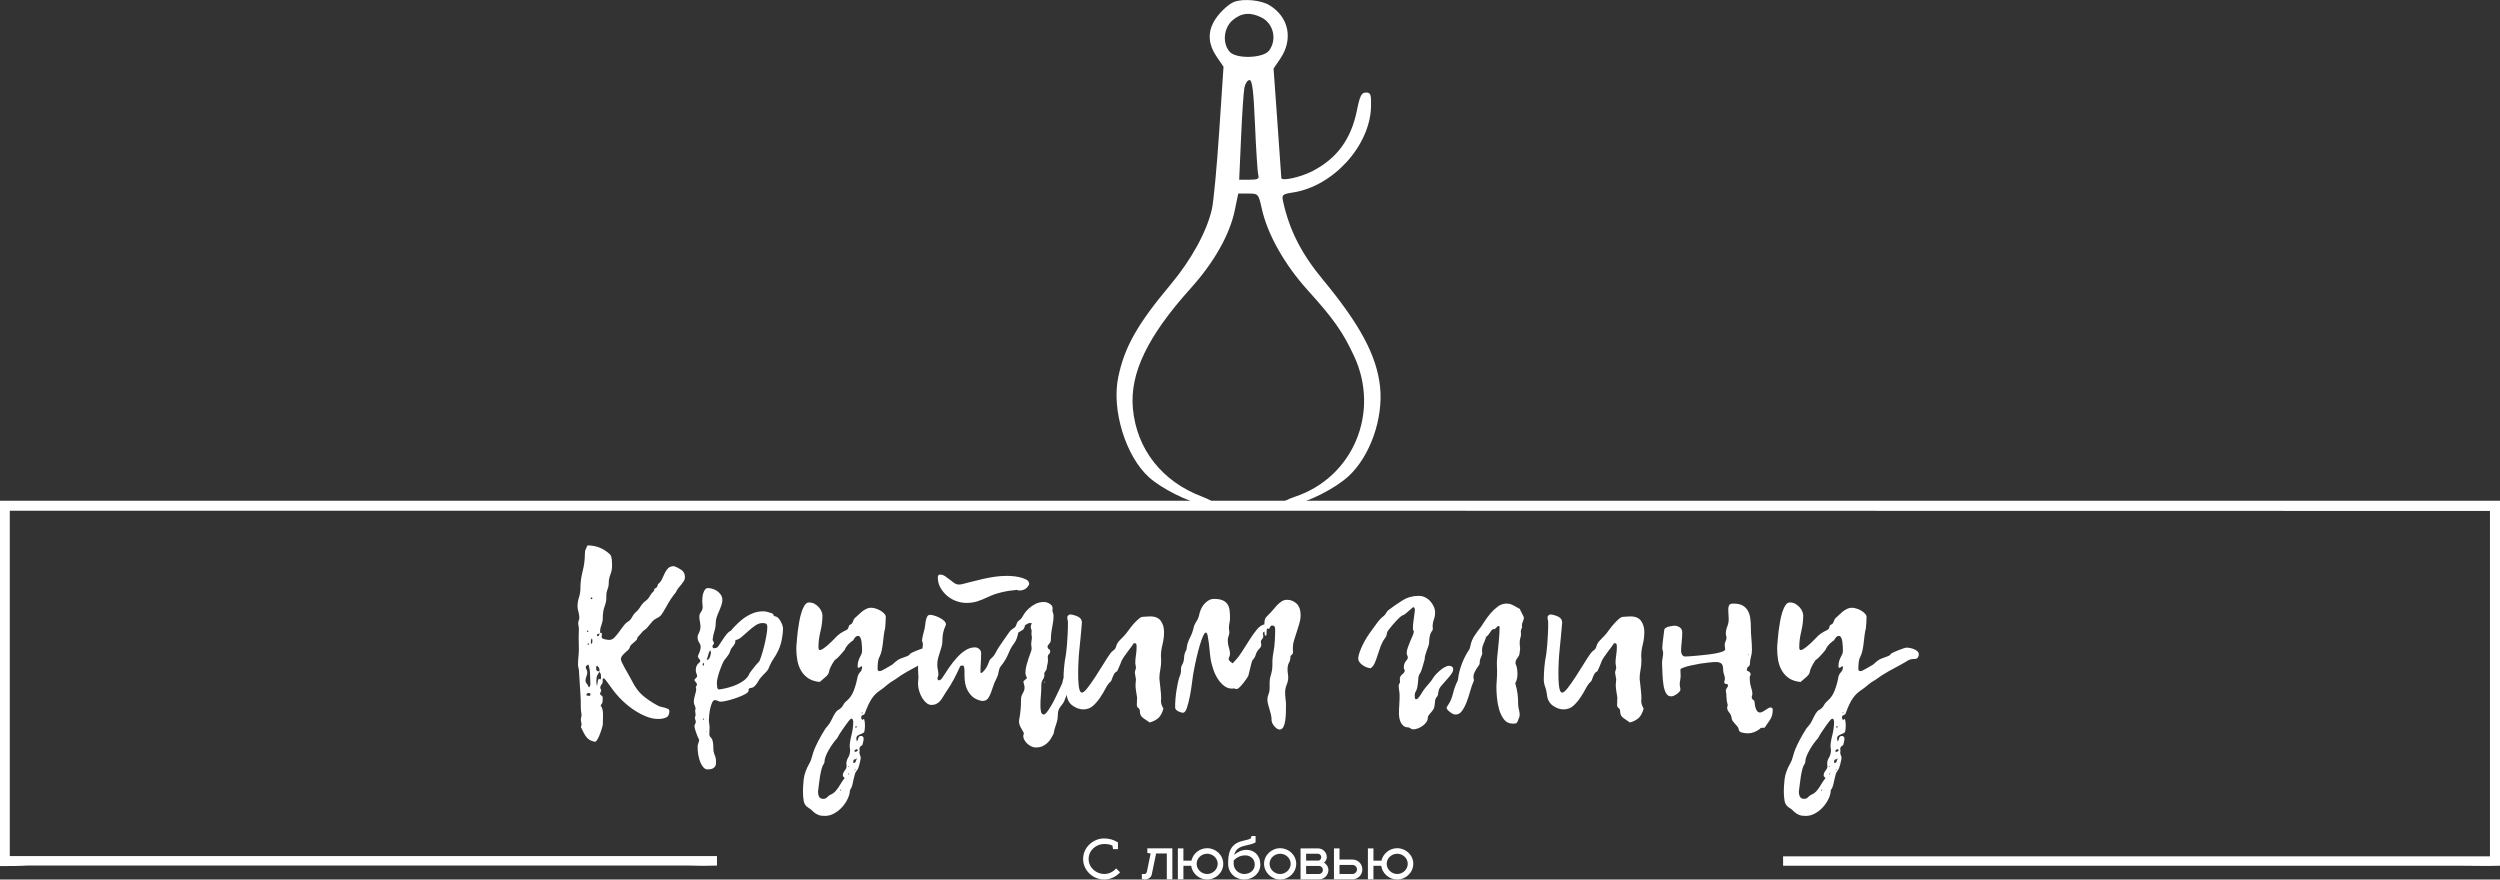 <?xml version="1.0" encoding="UTF-8"?> <svg xmlns="http://www.w3.org/2000/svg" id="Layer_2" data-name="Layer 2" viewBox="0 0 1957.98 688.85"><rect x="0" y="0" width="1957.98" height="688.85" fill="#333333" stroke="none"/> <defs> <style> .cls-1, .cls-2 { fill: #fff; } .cls-2 { fill-rule: evenodd; } </style> </defs> <g id="Layer_1-2" data-name="Layer 1"> <g> <path class="cls-1" d="M0,392.18H1957.98v285.85c-10.4,.39-20.81,0-31.23,0h-530.25v-7.38h553.62V400.16c-637.66-.16-1275.43-.2-1913.34-.16H7.65v270.49H561.53v7.41c-7.23,.29-14.45,.29-21.75,0H21.63c-7.16,.4-14.34,.4-21.63,.4V392.18Z"></path> <path class="cls-2" d="M974.61,68.67c-.65,3.28-1.83,20.84-2.62,39.02l-1.47,33.06h8.02c6.6,0,7.84-.68,6.93-3.79-.58-2.08-1.73-19.65-2.55-39.02-1.13-26.78-2.17-35.23-4.31-35.23-1.56,0-3.36,2.69-4,5.96m-9.25-52.83c-7.09,6.09-8.17,18.2-2.21,24.79,5.15,5.69,26.21,5.01,30.75-.97,6.37-8.4,3.61-21.02-5.62-25.81-8.79-4.54-16.08-3.91-22.92,1.99m1.4-14.45c-5.06,1.85-13.1,9.77-16.46,16.23-4.51,8.69-3.72,17.5,2.44,26.58l5.51,8.08-3.34,50.2c-1.83,27.61-4.4,55.07-5.71,61.03-3.88,17.58-16.1,39.92-32.61,59.61-25.81,30.8-35.9,48.66-40.8,72.3-5.33,25.62,5.8,61.87,24.07,78.35,9.91,8.97,31.12,19.55,43.6,21.79,11.54,2.06,10.23-1.99-2.17-6.68-31.25-11.83-51.03-37.03-54.01-68.82-2.57-27.62,11.38-56.63,45.4-94.43,18.29-20.35,30.49-41.95,34.43-61.13l2.66-12.91h7.91c7.81,0,7.92,.13,10.59,12.03,4.47,20.05,17.81,43.67,36.06,63.83,20.12,22.27,27.3,32.44,36.1,51.28,20.68,44.19-.68,95.15-46.2,110.28-12.71,4.23-14.4,8.67-2.51,6.55,12.96-2.32,34.1-13.07,44.44-22.6,16.84-15.54,27.29-45.09,24.7-69.91-2.55-24.29-15.53-48.7-44.7-83.92-16.89-20.39-26.33-38.88-31.25-61.31-1.18-5.28-.61-5.78,7.92-7.11,31.32-4.86,60.15-36.6,60.94-67.09,.23-9.71-.27-11.15-3.98-11.15-3.46,0-4.74,2.5-7.05,13.91-4.61,22.76-15.73,37.88-35.16,47.8-9.28,4.72-23.95,7.88-24.07,5.2-.05-1.04-1.45-20.73-3.07-43.76l-3.01-41.91,5.24-7.72c10.32-15.19,6.81-32.6-8.42-41.88-6.62-4.04-20.23-5.37-27.53-2.71"></path> <path class="cls-1" d="M1094.32,668.64c4.4,0,8.22,3.54,8.22,7.88s-3.82,7.99-8.22,7.99-8.28-3.57-8.28-7.99,3.86-7.88,8.28-7.88Zm-18.65,20.07v-10.64h6.12c.77,6.08,6.28,10.77,12.53,10.77,6.71,0,12.55-5.51,12.55-12.33s-5.85-12.21-12.55-12.21c-5.94,0-11.15,4.2-12.37,9.76h-6.28v-9.62h-4.34v24.27h4.34Zm-26.58-4.2v-7.11h10.09c2.01,0,3.61,1.51,3.61,3.5s-1.6,3.61-3.61,3.61h-10.09Zm-4.34,4.2h14.43c4.29,0,7.81-3.48,7.81-7.81s-3.53-7.72-7.81-7.72h-10.09v-8.73h-4.34v24.27Zm-12.58-20.07c1.45,0,2.64,1.27,2.64,2.69s-1.08,2.6-2.12,2.69h-9.75v-5.38h9.23Zm.88,9.57c1.69,0,3.02,1.45,3.02,3.12s-1.33,3.18-3.02,3.18h-10.12v-6.3h10.12Zm7.36,3.12c0-2.42-1.78-4.97-3.59-5.76,1.51-.79,2.32-2.87,2.32-4.24,0-3.82-3.12-6.88-6.98-6.88h-13.57v24.27h14.45c4.06,0,7.36-3.3,7.36-7.39Zm-37.8-12.69c4.43,0,8.24,3.54,8.24,7.88s-3.81,7.99-8.24,7.99-8.29-3.57-8.29-7.99,3.86-7.88,8.29-7.88Zm0-4.34c-6.77,0-12.62,5.51-12.62,12.21s5.85,12.33,12.62,12.33,12.58-5.51,12.58-12.33-5.87-12.21-12.58-12.21Zm-36.42,9.71c2.26-2.6,5.55-4.09,9.14-4.09,3.34,0,7.39,2.25,7.39,7.25,0,4.42-3.82,7.34-8.24,7.34s-8.29-3.61-8.29-8.03v-2.46Zm10.03-8.42c-3.86,0-7.12,1.74-9.55,3.95,.75-3.2,2.6-5.71,7.34-6.93,4.45-1.17,7.23-1.51,9.35-2.87v-4.99h-3.16l-.61,1.87c-1.13,.79-3.5,1.27-6.84,2.08-9.98,2.53-10.88,10.46-10.88,17.81s5.85,12.33,12.62,12.33,12.58-4.86,12.58-11.67c0-7.36-4.79-11.58-10.84-11.58Zm-30.76,3.05c4.43,0,8.24,3.54,8.24,7.88s-3.82,7.99-8.24,7.99-8.26-3.57-8.26-7.99,3.84-7.88,8.26-7.88Zm-18.62,20.07v-10.64h6.09c.79,6.08,6.3,10.77,12.53,10.77,6.73,0,12.58-5.51,12.58-12.33s-5.85-12.21-12.58-12.21c-5.94,0-11.13,4.2-12.35,9.76h-6.28v-9.62h-4.34v24.27h4.34Zm-28.27-20.68l2.6,.43-2.95,14.36c-.21,1.09-1.11,1.69-1.81,1.69h-2.12v3.88l2.12,.45c2.32,0,5.1-1.35,5.62-3.91l3.43-16.48h8.38v20.25h4.34v-24.27h-19.6v3.59Zm-26.8-3.01h3.81v-5.24c-3.45-2.17-7.02-3.12-10.84-3.12-8.83,0-16.46,7.2-16.46,16.08s7.63,16.1,16.46,16.1c4.9,0,9.42-2.21,12.49-5.64l-3.08-3.08c-2.17,2.6-5.51,4.38-9.42,4.38-5.98,0-12.12-4.79-12.12-11.76s6.14-11.74,12.12-11.74c2.44,0,4.65,.34,6.5,1.27l.52,2.75Z"></path> <path class="cls-1" d="M1437.12,603.3v.36l.18-.36h-.18Zm-4.51-3.12l.18,.52c.12-.11,.2-.16,.27-.16,.05,0,.13-.07,.25-.18-.23-.23-.34-.36-.34-.36-.11,0-.25,.07-.36,.18Zm11.11-41.43v-.51c0-.25-.12-.36-.36-.36l-.16,.18c-.12,0-.18,.05-.18,.18,0,.34,.23,.51,.7,.51Zm-16.83,59.99c-.11-.11-.18-.2-.18-.27,0-.04-.05-.13-.16-.25-.25,.23-.36,.41-.36,.52,0,.34,.12,.52,.36,.52,.23,0,.34-.18,.34-.52Zm6.24-13.01c-.46,0-.68,.18-.68,.52,0,.23,.12,.34,.34,.34s.34-.27,.34-.86Zm6.43-36.42c-.25-.12-.39-.21-.45-.25-.05-.07-.2-.16-.43-.27-.46,0-.71,.23-.71,.7,0,.23,.18,.34,.52,.34,.25,0,.41-.04,.52-.18,.14-.11,.29-.23,.54-.34Zm-.7,17.34c-.23,.23-.57,.49-.95,.79-.41,.27-.61,.54-.61,.77,0,.12,.14,.27,.43,.43,.29,.18,.5,.27,.61,.27,.23-.11,.57-.29,1.04-.52,.45-.23,.7-.58,.7-1.03-.47-.23-.88-.47-1.22-.7Zm-30.01,33.3c0,1.61,.29,2.98,.88,4.06,.56,1.11,1.67,1.65,3.27,1.65,1.29,0,2.32-.46,3.14-1.38,.81-.92,1.79-1.62,2.94-2.08,1.15-.47,2.21-1.2,3.14-2.17,.9-.99,1.78-2.1,2.6-3.29,.81-1.22,1.58-2.46,2.32-3.75,.77-1.27,1.61-2.42,2.53-3.46-.23-.47-.52-.83-.88-1.13-.34-.29-.52-.65-.52-1.13,0-.81,.16-1.51,.45-2.08,.27-.58,.63-1.13,1.04-1.65,.4-.52,.74-1.03,1.03-1.55,.27-.52,.43-1.2,.43-2.01,0-.34-.02-.68-.09-1.04-.07-.34-.09-.63-.09-.86,0-1.62,.5-3.23,1.47-4.86,.99-1.62,1.49-3.59,1.49-5.89,0-.47-.07-.91-.18-1.31-.12-.4-.18-.83-.18-1.29,0-2.32,.47-5.31,1.4-8.94,.92-3.64,1.38-7.14,1.38-10.5,0-.23-.09-.68-.25-1.38-.18-.7-.61-1.04-1.31-1.04-.34,0-.97,.59-1.9,1.74s-1.94,2.51-3.05,4.06c-1.09,1.56-2.17,3.12-3.21,4.7-1.03,1.55-1.78,2.8-2.25,3.72-.23,.57-.57,1.09-1.04,1.56-1.04,1.15-2.1,2.5-3.21,4.06-1.08,1.55-2.1,3.16-3.02,4.79-.92,1.6-1.72,3.23-2.35,4.86-.64,1.6-.95,3.12-.95,4.49,0,.47-.23,1.04-.7,1.74-.56,.7-1.08,1.92-1.55,3.64-.45,1.74-.86,3.66-1.22,5.73-.34,2.08-.63,4.22-.86,6.41-.23,2.19-.47,4.05-.7,5.55Zm30.17-25.49c-1.15,.12-1.87,.32-2.17,.61-.27,.27-.43,.95-.43,1.98,0,.12,.11,.29,.36,.52,.93,0,1.47-.43,1.65-1.31,.16-.86,.47-1.51,.95-1.99,0-.23-.07-.34-.18-.34-.23,0-.34,.05-.34,.16s.02,.18,.09,.18c.05,0,.07,.07,.07,.18Zm.88,8.31c-1.03,1.03-1.76,2.23-2.17,3.57-.4,1.33-.74,2.71-1.03,4.16s-.61,2.89-.95,4.34c-.36,1.45-.99,2.8-1.92,4.09,0,1.96-.54,4.13-1.65,6.5-1.11,2.37-2.55,4.56-4.34,6.57-1.79,2.03-3.86,3.71-6.24,5.03-2.37,1.34-4.83,1.99-7.38,1.99-2.08,0-3.71-.23-4.86-.68-1.15-.47-2.17-1.02-3.02-1.65-.88-.64-1.62-1.31-2.26-2.01-.63-.68-1.47-1.31-2.5-1.9-2.21-1.27-3.5-3.09-3.91-5.46-.41-2.37-.61-4.88-.61-7.54,0-2.44,.2-5.58,.61-9.46,.4-3.86,1.99-8.22,4.76-13.07,.59-.93,1.17-2.58,1.83-4.95,.64-2.37,1.29-4.38,1.99-5.98,.7-1.62,1.69-3.73,3.03-6.35,1.33-2.6,3.16-5.73,5.46-9.44,.47-.58,.97-1.15,1.49-1.73,.52-.59,.99-1.22,1.47-1.9,.56-.82,1.15-1.83,1.73-3.05,.57-1.22,1.16-2.37,1.72-3.45,.59-1.11,1.22-2.1,1.92-2.96,.7-.86,1.38-1.42,2.08-1.65,1.51-.92,2.6-2.06,3.29-3.39,.7-1.34,1.74-2.58,3.12-3.73,2.32-1.97,4.11-4.63,5.38-7.97,1.28-3.36,2.21-6.64,2.77-9.89,.23-1.62,.9-3.02,2.01-4.24,1.08-1.22,1.62-2.46,1.62-3.73v-.7c0-.23-.11-.34-.34-.34s-.61,.2-1.13,.61c-.52,.41-.95,.61-1.28,.61-.47,0-.71-.25-.71-.7,0-1.86,.18-3.36,.52-4.52,.34-1.15,.75-2.17,1.22-3.02,.45-.88,.86-1.67,1.2-2.44,.36-.75,.52-1.65,.52-2.69,0-.81-.02-1.87-.07-3.2-.06-1.34-.18-2.62-.36-3.91-.16-1.27-.47-2.33-.95-3.21-.45-.86-1.04-1.29-1.74-1.29s-1.27,.21-1.74,.61c-.45,.38-.86,.86-1.2,1.38-.36,.52-.63,.97-.88,1.38-.23,.41-.52,.61-.86,.61-.92,.7-1.78,1.45-2.6,2.26-.7,.7-1.33,1.45-1.92,2.25-.56,.81-.97,1.62-1.22,2.42,0-.11-.25,.18-.77,.88-.51,.71-1.2,1.47-1.98,2.35-.81,.86-1.65,1.76-2.53,2.69-.86,.92-1.65,1.55-2.32,1.9-.14,.11-.4,.5-.88,1.13-.46,.63-.95,1.42-1.47,2.35-.52,.92-1.02,1.9-1.47,2.94-.47,1.04-.77,1.97-.88,2.78-.23,1.51-1.15,2.91-2.77,4.24-1.6,1.33-3.12,2.64-4.49,3.91-3.71-.34-6.75-1.34-9.13-2.94-2.37-1.62-4.24-3.66-5.62-6.08-1.4-2.44-2.35-5.13-2.87-8.06-.52-2.96-.77-5.87-.77-8.76,0-.92,.02-1.83,.07-2.69,.06-.88,.16-1.76,.27-2.69,0-.11,.05-.97,.18-2.53,.11-1.56,.31-3.5,.58-5.8,.29-2.31,.68-4.79,1.13-7.45,.47-2.66,1.03-5.13,1.73-7.39,.7-2.23,1.54-4.13,2.53-5.62,.97-1.51,2.1-2.26,3.36-2.26,1.74,0,3.25,.39,4.51,1.13,1.27,.75,2.37,1.65,3.29,2.69,.93,1.04,1.63,2.14,2.08,3.3,.47,1.15,.7,2.19,.7,3.12,0,4.04-.52,8.22-1.56,12.49-1.03,4.27-1.55,8.38-1.55,12.31,0,1.51,.38,2.25,1.2,2.25,.58,0,1.42-.36,2.53-1.13,1.09-.75,2.21-1.6,3.36-2.6,1.18-.97,2.26-1.99,3.3-3.03,1.03-1.03,1.85-1.85,2.44-2.43,1.26-1.49,2.62-2.73,4.06-3.73s3.05-1.87,4.79-2.69c.68-.34,1.15-.72,1.38-1.13,.23-.4,.4-.81,.52-1.22,.12-.4,.23-.77,.34-1.13,.11-.34,.47-.64,1.03-.86,.59-.23,1.02-.54,1.31-.95,.29-.4,.52-.88,.7-1.4,.16-.52,.4-1.06,.68-1.65,.29-.57,.72-1.09,1.31-1.56,.47-.34,1.13-.95,1.98-1.8,.88-.88,1.83-1.74,2.87-2.62,1.03-.86,2.19-1.61,3.47-2.24,1.27-.65,2.6-.97,3.98-.97,1.03,0,2.23,.2,3.57,.61,1.33,.41,2.57,.95,3.72,1.65,1.16,.7,2.14,1.46,2.94,2.35,.81,.86,1.22,1.69,1.22,2.5,0,1.51-.05,3.01-.16,4.52-.14,1.49-.25,3-.36,4.51-.45,1.6-.81,3.43-1.03,5.44-.23,2.03-.46,4.06-.71,6.08-.23,2.03-.54,3.98-.95,5.83-.4,1.83-.95,3.46-1.65,4.86-.7,1.26-1.13,2.75-1.28,4.49-.18,1.74-.27,3.41-.27,5.03,0,1.15,.52,1.74,1.55,1.74,.92,0,2.37-.61,4.34-1.83,1.97-1.22,3.82-2.28,5.55-3.21,1.15-1.04,2.08-1.85,2.78-2.42,.7-.59,1.33-1.06,1.9-1.4,.58-.34,1.22-.66,1.92-.95,.7-.29,1.55-.61,2.6-.95,.92-.36,1.85-.71,2.77-1.04,.93-.36,1.68-.99,2.26-1.92,.12-.12,.68-.43,1.74-.95,1.04-.52,2.24-1.04,3.64-1.56,1.38-.52,2.73-1.02,4.06-1.49,1.33-.45,2.28-.68,2.87-.68,.45,0,1.22,.09,2.26,.25,1.03,.18,2.08,.47,3.12,.88,1.03,.4,1.97,.95,2.77,1.65,.81,.68,1.22,1.55,1.22,2.6,0,.82-.25,1.55-.7,2.26-.45,.68-1.1,1.08-1.9,1.2-1.4,0-2.51,.09-3.29,.27-.81,.18-1.58,.43-2.26,.77-.7,.36-1.42,.79-2.17,1.31-.77,.52-1.72,1.06-2.87,1.65-3.48,1.85-6.95,3.75-10.5,5.71-3.52,1.97-6.84,4.11-9.95,6.44-2.66,1.49-4.76,2.93-6.35,4.34-1.55,1.38-3.25,2.71-5.1,3.97-1.4,.92-2.6,1.87-3.64,2.87-1.03,.97-2.03,2.14-2.95,3.48-.92,1.31-1.86,2.95-2.78,4.92-.92,1.97-1.9,4.34-2.94,7.12-.25,.58-.76,.99-1.55,1.22-.81,.23-1.22,.81-1.22,1.73,0,.23,.05,.57,.16,1.04,.14,.45,.29,.75,.52,.86,.25,0,.54-.07,.88-.25,.34-.19,.57-.32,.71-.43,.45,1.49,.68,3.16,.68,5.02,0,.7-.02,1.4-.09,2.1-.05,.68-.13,1.38-.25,2.08-.11,.92-.52,1.56-1.22,1.9-.7,.36-1.42,.68-2.17,.95-.75,.29-1.45,.68-2.08,1.13-.64,.47-.95,1.22-.95,2.25,0,.36,.05,.7,.16,1.04,.14,.36,.18,.7,.18,1.04,.47-.34,.75-.75,.88-1.2,.11-.47,.23-.91,.34-1.31,.12-.4,.32-.79,.61-1.13,.29-.34,.83-.52,1.65-.52,.57,0,1.04,.2,1.38,.61,.36,.41,.52,.91,.52,1.47,0,.93-.11,1.74-.34,2.44-.23,.68-.4,1.45-.51,2.26,0,.23-.41,.58-1.22,1.1-.81,.52-1.22,1.31-1.22,2.35,0,.23,.05,.47,.09,.7,.07,.23,.09,.51,.09,.86,0,.23-.02,.43-.09,.61-.04,.18-.09,.38-.09,.61,0,.7,.18,1.42,.52,2.17,.36,.75,.51,1.47,.51,2.17,0,0-.06,.5-.25,1.47-.18,.99-.4,2.03-.7,3.14-.29,1.08-.61,2.12-.95,3.12-.34,.97-.75,1.47-1.22,1.47-.23,0-.36-.02-.43-.09-.07-.05-.2-.09-.43-.09-.36,0-.7,.18-1.04,.51l-.18,.36c.23-.36,.63-.57,1.22-.61,.57-.06,1.08-.16,1.55-.27Zm-71.1-89.82l.34,.34v-.34c-.11,0-.23,.06-.34,.18,.11,.11,.23,.16,.34,.16,.25,0,.36-.16,.36-.52,0,0-.12-.05-.36-.16,0,0-.11,.11-.34,.34Zm5.19,35.9c.14,.71,.25,1.56,.36,2.6,.11,1.03,.31,2.05,.61,3.02,.29,.99,.72,1.83,1.29,2.53,.58,.7,1.33,1.03,2.25,1.03,.59,0,1.24-.2,1.99-.61,.77-.4,1.51-.86,2.26-1.38,.77-.52,1.49-.99,2.17-1.4,.7-.4,1.33-.61,1.92-.61,.23,0,.54,.16,.95,.43,.4,.29,.61,.61,.61,.97,0,3.34-.63,6.01-1.92,7.97-1.26,1.97-2.71,4.11-4.34,6.41-.68,.23-1.38,.29-2.08,.19-.68-.12-1.27,.18-1.74,.86-3,2.32-6.16,3.48-9.53,3.48-1.16,0-2.55-.19-4.16-.52-1.62-.36-2.55-1.04-2.78-2.08-.11-1.03-.47-1.92-1.03-2.62-.59-.68-1.2-1.38-1.83-2.08-.63-.68-1.24-1.4-1.8-2.17-.59-.75-.92-1.69-1.06-2.84-.23-1.51-.86-2.87-1.9-4.09-1.04-1.22-1.55-2.51-1.55-3.91,0-.45,.18-.97,.51-1.56-.7-2.53-1.03-4.69-1.03-6.5s-.18-3.43-.52-4.94c0-.81,.29-1.56,.86-2.26,.59-.68,.88-1.38,.88-2.08,0-.57-.5-.92-1.49-1.04-.97-.11-1.47-.52-1.47-1.22,0-.45,.09-.95,.27-1.47,.16-.51,.25-.95,.25-1.28,0-1.17-.23-2.33-.7-3.48-.45-1.15-.68-2.37-.68-3.64,0-2.55-.5-4.2-1.49-4.94-.97-.75-2.28-1.13-3.88-1.13-1.99,0-4.02,.14-6.17,.43-2.14,.29-4.2,.54-6.16,.79-3,.57-5.66,1.09-7.97,1.56-1.97,.45-3.75,.97-5.38,1.55-1.62,.57-2.43,1.11-2.43,1.56,0,.82,.04,1.58,.09,2.35,.07,.75,.09,1.54,.09,2.33,0,1.17-.12,2.32-.34,3.47-.25,1.15-.36,2.37-.36,3.64,0,.59,.09,1.22,.27,1.92,.18,.68,.25,1.34,.25,1.9,0,.59-.25,1.15-.77,1.74s-1.15,1.15-1.92,1.74c-.75,.56-1.54,1.03-2.33,1.38-.81,.36-1.55,.52-2.25,.52-1.74,0-3.07-.84-4-2.51-.92-1.67-1.58-3.82-1.98-6.41-.41-2.6-.68-5.42-.79-8.42-.12-3.01-.23-5.9-.34-8.67,0-1.27,.14-2.62,.43-4.06,.29-1.45,.43-2.8,.43-4.09,0-.57-.12-1.17-.34-1.81-.23-.63-.34-1.31-.34-2.01,.11-2.31,.34-4.68,.68-7.12,.36-2.42,.63-4.79,.88-7.09,.12-.59,.52-1.09,1.2-1.49,.7-.41,1.49-.72,2.35-.95,.88-.23,1.74-.41,2.6-.52,.88-.12,1.53-.18,2.01-.18,1.38,0,2.71,.45,3.98,1.31,1.28,.86,1.92,2.1,1.92,3.73,0,2.66-.16,5.24-.43,7.72-.29,2.48-.46,4.94-.46,7.36,0,.92,.29,1.83,.88,2.69,.56,.88,1.33,1.31,2.25,1.31,.68,0,1.97-.06,3.82-.18,1.85-.11,3.92-.29,6.23-.52,2.3-.23,4.74-.5,7.29-.76,2.53-.29,4.86-.66,6.94-1.04,2.08-.4,3.79-.88,5.1-1.4,1.34-.52,2.01-1.06,2.01-1.65s-.07-1.18-.18-1.83c-.12-.63-.18-1.24-.18-1.8,0-.93,.25-1.86,.7-2.78,.47-.92,.7-1.85,.7-2.77,0-.59-.09-1.06-.27-1.47-.16-.41-.25-.9-.25-1.47,0-1.99,.36-3.91,1.13-5.83,.75-1.9,1.13-3.84,1.13-5.8,0-1.27-.07-2.5-.18-3.72-.11-1.22-.18-2.46-.18-3.73s.2-2.37,.61-3.29c.4-.92,1.53-1.4,3.38-1.4,3.12,0,5.58,.51,7.36,1.55,1.8,1.06,3.16,2.44,4.09,4.18,.92,1.74,1.54,3.66,1.8,5.8,.29,2.14,.46,4.31,.46,6.5,0,3.23,.13,6.36,.43,9.37,.29,3,.43,6.01,.43,9.01,0,1.86-.27,3.64-.79,5.38s-.77,3.52-.77,5.38c0,.92-.4,1.65-1.21,2.17-.81,.52-1.22,1.42-1.22,2.69,0,.25,.16,.45,.45,.61,.27,.18,.63,.36,1.03,.52,.41,.18,.75,.47,1.04,.88,.29,.41,.43,.95,.43,1.65,0,.23-.11,.47-.34,.77-.25,.29-.36,.68-.36,1.13,0,3.12,.36,5.76,1.04,7.9,.7,2.12,1.04,3.84,1.04,5.1,0,.47-.07,.92-.25,1.4-.18,.45-.27,.97-.27,1.55s.25,1.06,.7,1.47c.47,.4,.92,.79,1.38,1.13Zm-86.7,6.08c-.9,3.34-2.21,5.8-3.88,7.36-1.69,1.55-3.97,2.75-6.86,3.57-1.49-1.06-3.14-2.17-4.95-3.39-1.78-1.22-2.69-2.87-2.69-4.95,0-1.51-.4-2.48-1.2-2.95-.81-.45-1.22-1.34-1.22-2.6,0-.93,.02-1.88,.09-2.87,.05-.97,.09-1.92,.09-2.84-.25-1.51-.5-3.18-.79-5.03-.29-1.85-.43-3.47-.43-4.86,0-.7,.05-1.42,.16-2.17,.14-.75,.18-1.47,.18-2.17-.11-.92-.25-1.78-.43-2.6-.18-.82-.32-1.62-.43-2.44,0-.7,.13-1.42,.43-2.17,.29-.75,.43-1.42,.43-1.99s-.09-1.2-.25-1.83c-.18-.63-.27-1.24-.27-1.8,0-1.86,.18-3.88,.51-6.08,.36-2.19,.52-4.34,.52-6.42,0-.58-.02-1.13-.09-1.65-.05-.52-.36-.97-.95-1.31-.23,0-.46,.02-.71,.09-.23,.05-.45,.09-.68,.09,0,.23-.45,.92-1.31,2.08-.86,1.16-1.86,2.46-2.94,3.91-1.11,1.45-2.14,2.89-3.14,4.34-.97,1.45-1.65,2.57-1.99,3.36-.23,.59-.52,1.34-.86,2.26-.36,.92-.72,1.83-1.13,2.69-.4,.88-.76,1.62-1.03,2.25-.29,.64-.45,.95-.45,.95-.93,.36-1.61,.91-2.08,1.65-.45,.77-.86,1.54-1.22,2.35-.34,.81-.63,1.58-.86,2.35-.23,.75-.52,1.29-.86,1.65-1.4,1.15-2.73,2.94-3.99,5.38-1.27,2.42-2.71,4.86-4.34,7.27-1.62,2.43-3.48,4.58-5.55,6.43-2.08,1.83-4.63,2.75-7.63,2.75-2.78,0-5.53-.97-8.31-2.93-2.77-1.97-4.34-4.97-4.69-9.03-.23-1.97-.68-3.88-1.38-5.8-.7-1.9-1.03-3.77-1.03-5.62,0-3.14,.13-6.3,.43-9.55,.29-3.23,.72-6.3,1.31-9.19,0-.11,.11-.95,.34-2.5,.23-1.56,.43-3.53,.61-5.9,.18-2.37,.34-5.06,.51-8.06,.18-3.03,.25-6.08,.25-9.19,0-.7-.06-1.42-.25-2.17-.18-.77-.27-1.49-.27-2.17,0-.59,.27-1.11,.79-1.58,.52-.45,1.06-.68,1.65-.68,2.08,.23,4.11,.84,6.08,1.81,1.97,.99,2.94,2.53,2.94,4.61-.57,6.93-1.22,13.66-1.9,20.21-.7,6.53-1.04,13.25-1.04,20.18,0,1.29,.02,2.73,.09,4.34,.05,1.62,.16,3.18,.34,4.69,.18,1.49,.46,2.78,.86,3.82,.4,1.03,.97,1.55,1.65,1.55,1.04,0,2.46-1.15,4.24-3.47,1.81-2.31,3.77-5.08,5.92-8.34,2.12-3.23,4.24-6.55,6.32-9.96,2.08-3.4,3.92-6.27,5.55-8.58,.92-1.29,1.87-2.24,2.84-2.87,.99-.63,1.65-1.72,2.01-3.21,.46-1.62,1.4-3.16,2.85-4.61s2.68-2.73,3.72-3.88c.7-.71,1.62-1.86,2.78-3.48,1.17-1.62,2.43-3.23,3.81-4.86,1.4-1.62,2.77-3.02,4.17-4.24,1.38-1.22,2.53-1.83,3.46-1.83,.81,0,1.72-.04,2.69-.18,.99-.11,2.01-.16,3.05-.16,3.93,0,6.73,1.17,8.4,3.54s2.53,5.24,2.53,8.58-.4,6.66-1.22,9.89c-.81,3.25-1.22,6.19-1.22,8.86,0,.56,.02,1.17,.09,1.8,.04,.65,.09,1.31,.09,2.01,0,2.42-.25,4.79-.7,7.11-.47,2.31-.7,4.61-.7,6.93,.23,2.66,.52,5.38,.88,8.16,.34,2.77,.52,5.37,.52,7.79,0,.25-.05,.45-.09,.61-.07,.18-.09,.38-.09,.61,0,1.15,.18,2.26,.52,3.3,.34,1.03,.81,2.03,1.38,2.95Zm-123.46-55.84c-.57,1.85-1.24,3.57-1.99,5.2-.75,1.62-1.13,3.4-1.13,5.37,0,.23,.02,.52,.09,.88,.05,.34,.09,.63,.09,.86,0,.92-.36,2.05-1.04,3.39-.7,1.33-1.03,3.09-1.03,5.28-.14,.34-.46,.86-.97,1.56-.52,.7-1.06,1.51-1.65,2.43-.56,.93-1.08,1.9-1.55,2.94-.45,1.04-.68,2.08-.68,3.12,0,.47,.05,.88,.16,1.22,.12,.36,.18,.75,.18,1.22s-.06,.81-.18,1.04c-.92,1.97-1.79,4.42-2.6,7.36-.81,2.96-1.74,5.83-2.78,8.61-1.03,2.75-2.25,5.12-3.64,7.09-1.4,1.99-3.07,2.96-5.03,2.96-.92,0-1.78-.23-2.6-.7-.81-.45-1.55-.97-2.25-1.56-.71-.56-1.24-1.13-1.65-1.65-.4-.52-.61-.88-.61-1.13,0-.68,.47-1.61,1.4-2.78,1.6-2.42,2.82-5.37,3.64-8.83,.82-3.48,2.03-6.77,3.64-9.89,.25-.7,.36-1.33,.36-1.9,.46-3.71,1.47-7.59,3.03-11.63,1.55-4.04,3.5-7.75,5.8-11.11,.25-.45,.47-1.26,.7-2.42,.58-3,1.67-5.73,3.29-8.15,1.62-2.44,3.29-4.74,5.03-6.93,.68-.92,1.67-2.39,2.94-4.43,1.29-2.03,2.78-4.04,4.51-6.07,1.74-2.01,3.64-3.82,5.72-5.38,2.1-1.56,4.34-2.35,6.77-2.35,1.97,0,3.84,.5,5.62,1.49,1.81,.97,3.5,1.92,5.13,2.85h-.18c0,.11,.18,.5,.51,1.13,.36,.63,.71,1.33,1.04,2.08,.36,.77,.7,1.45,1.06,2.1,.34,.63,.52,.99,.52,1.13,0,1.04-.27,2.1-.79,3.21-.52,1.08-.79,2.28-.79,3.54,0,.23,.05,.43,.09,.61,.06,.18,.09,.39,.09,.61-.81,1.27-1.13,2.62-.95,4.06,.18,1.45,.02,2.8-.43,4.09-.36,1.27-.52,2.49-.52,3.64,0,.7,.02,1.38,.09,2.08,.05,.7,.13,1.4,.25,2.08,0,.58-.02,1.13-.09,1.65-.05,.52-.13,1.08-.25,1.65,0,1.62-.56,3.09-1.65,4.43-1.1,1.33-1.65,2.75-1.65,4.24,0,.36,.05,.58,.16,.7,.59,1.27,.97,2.62,1.13,4.06,.18,1.45,.27,2.76,.27,3.91,0,2.77-.58,5.1-1.73,6.93,.92,3.36,1.53,6.18,1.83,8.51,.29,2.3,.43,4.86,.43,7.63,0,1.6,.2,3.18,.61,4.68,.4,1.51,.61,2.89,.61,4.15,0,.93-.25,1.81-.7,2.62-.34,1.03-.63,1.8-.86,2.32-.25,.52-.47,.92-.7,1.22-.23,.29-.61,.47-1.13,.52-.52,.06-1.24,.09-2.17,.09-2.77,0-5.01-1.06-6.68-3.2-1.67-2.14-2.94-4.72-3.82-7.72-.86-3.01-1.45-6.1-1.74-9.28-.27-3.18-.43-5.8-.43-7.88,0-1.74,.09-3.71,.27-5.9,.16-2.21,.25-4.62,.25-7.29,0-.92-.02-1.9-.09-2.94-.05-1.06-.07-2.03-.07-2.96,0-1.62,.12-3.5,.34-5.64,.23-2.13,.45-4.4,.7-6.84,.23-2.44,.45-4.92,.68-7.45,.25-2.55,.36-5.03,.36-7.45v-1.22c0-.47-.23-.7-.7-.7-.59,0-1.17,.43-1.83,1.31-.63,.86-1.47,1.29-2.5,1.29-.59,0-1.31,.72-2.17,2.17-.86,1.45-2.06,2.87-3.55,4.24,0-.23,.05-.36,.16-.43,.11-.05,.18-.13,.18-.25,0,0-.18-.11-.52-.36,.12,.25,.18,.38,.18,.45,0,.05,.05,.18,.16,.43Zm-38.14,24.97l.16-.51,.18,.51h-.34Zm-52.2-.7c-2.42-.23-4.65-1.13-6.68-2.69-2.01-1.55-3.03-3.16-3.03-4.76,0-1.51,.34-3.2,1.04-5.12,.7-1.9,1.53-3.86,2.5-5.9,.99-2.03,2.1-3.99,3.3-5.9,1.22-1.92,2.35-3.57,3.39-4.94,1.26-1.74,2.75-3.75,4.42-6.08,1.67-2.3,3.5-4.22,5.47-5.71,.7-.59,1.26-1.34,1.73-2.26,.46-.92,1.09-1.67,1.9-2.25,3.47-2.66,7.11-5.17,10.92-7.54s8.04-3.54,12.67-3.54c1.71,0,3.36,.36,4.92,1.1,1.58,.77,2.94,1.79,4.09,3.05,1.15,1.27,2.08,2.69,2.78,4.25,.7,1.55,1.03,3.09,1.03,4.61,0,1.97-.31,3.82-.95,5.53-.63,1.74-.97,3.59-.97,5.55,0,.23,.05,.52,.09,.86,.07,.36,.09,.65,.09,.88,0,.71-.23,1.27-.71,1.74-.92,1.27-1.51,2.78-1.8,4.5-.29,1.73-.43,3.29-.43,4.69,0,.57-.18,1.38-.52,2.42-.36,1.04-.77,2.17-1.22,3.39-.47,1.22-.88,2.46-1.22,3.73-.34,1.26-.52,2.43-.52,3.47,0,0-.13,.47-.43,1.47s-.61,2.1-.95,3.39c-.36,1.27-.72,2.49-1.13,3.64-.41,1.15-.79,1.97-1.13,2.44-.81,.92-1.28,2.48-1.4,4.67-.11,2.19-.34,4.23-.68,6.08-.25,1.27-.65,2.39-1.22,3.36-.59,.99-.88,2.12-.88,3.39,0,.47,.06,1.04,.18,1.74,.11,.7,.47,1.04,1.04,1.04,.47,0,.95-.29,1.46-.86,.52-.58,1.04-1.24,1.58-2.01,.52-.74,.99-1.51,1.47-2.32,.45-.82,.86-1.45,1.22-1.92,1.26-1.74,2.6-3.34,3.97-4.86,1.4-1.49,2.6-3.12,3.64-4.86,.14-.34,.65-1.03,1.58-2.08,.92-1.04,1.98-2.1,3.2-3.21,1.2-1.1,2.51-2.05,3.88-2.87,1.4-.81,2.66-1.22,3.82-1.22,.7,0,1.4,.2,2.1,.61,.68,.4,1.03,1.2,1.03,2.35,0,1.27-1.03,3.16-3.14,5.65-2.08,2.48-4.27,4.99-6.57,7.54-1.04,1.27-1.69,2.8-1.92,4.58-.23,1.81-.46,2.8-.71,3.05-1.03,1.03-1.65,2.18-1.8,3.45-.18,1.29-.32,2.55-.43,3.81-.14,1.27-.47,2.35-1.06,3.21-.57,.88-1.17,1.65-1.8,2.35-.64,.7-1.22,1.38-1.74,2.08-.52,.7-.79,1.51-.79,2.44,0,1.03-.34,2.03-1.04,3.02-.68,.99-1.6,1.9-2.75,2.77-1.17,.86-2.42,1.56-3.75,2.08-1.31,.52-2.62,.79-3.88,.79-.82,0-1.51-.27-2.1-.79-.56-.52-1.26-.79-2.08-.79-1.27,0-2.37-.36-3.29-1.1-.93-.77-1.65-1.65-2.17-2.69-.52-1.06-.88-2.21-1.13-3.48-.23-1.26-.34-2.44-.34-3.47,0-2.42,.09-4.79,.27-7.12,.16-2.3,.25-4.61,.25-6.93,0-1.27-.12-2.6-.34-3.97-.23-1.4-.36-2.66-.36-3.82,0-.58,.18-1.13,.52-1.65,.36-.52,.52-1.08,.52-1.65,0-.36-.02-.7-.07-1.04-.06-.36-.09-.65-.09-.88,0-1.49,.63-2.73,1.9-3.72,1.29-.97,1.92-1.94,1.92-2.87,0-.34-.12-.72-.36-1.13-.23-.38-.34-.83-.34-1.29,0-1.4,.18-2.46,.52-3.2,.34-.75,.7-1.36,1.03-1.83,.36-.45,.7-.9,1.04-1.28,.36-.41,.52-.97,.52-1.65,0-.59-.14-1.13-.43-1.65-.29-.51-.43-1.08-.43-1.65,0-1.28,.29-2.75,.86-4.42,.58-1.67,1.22-3.32,1.92-4.95,.68-1.62,1.33-3.09,1.9-4.42,.59-1.34,.88-2.35,.88-3.03,0-.36-.11-.72-.36-1.13-.23-.41-.34-.84-.34-1.31,0-2.08,.2-4.42,.61-7.02,.4-2.6,.72-5.06,.95-7.36,0-.59-.09-1.13-.25-1.65-.18-.52-.57-.79-1.13-.79-.93,.81-1.81,1.56-2.62,2.26-.68,.58-1.45,1.22-2.23,1.92-.81,.68-1.51,1.26-2.1,1.72-1.03,.25-2.08,.81-3.12,1.73-1.03,.93-2.1,1.97-3.2,3.12-1.11,1.18-2.17,2.38-3.21,3.66-1.04,1.27-1.97,2.42-2.77,3.46-.82,.92-1.27,1.97-1.38,3.14-.11,1.15-.58,2.24-1.4,3.27-1.38,1.86-2.51,3.95-3.39,6.25-.86,2.31-1.62,4.58-2.32,6.84-.7,2.26-1.45,4.34-2.26,6.25-.81,1.9-1.92,3.32-3.29,4.24Zm-79.41-30.87c-.36-.11-.77-.18-1.22-.18-.47,0-.72,.29-.79,.88-.05,.56-.09,1.2-.09,1.9s-.02,1.33-.06,1.92c-.07,.56-.27,.86-.61,.86-.47,0-.77-.4-.88-1.22-.12-.81-.16-1.49-.16-2.08-.81,.47-1.22,.99-1.22,1.55,0,.36,.05,.7,.18,1.04,.11,.36,.16,.7,.16,1.04,0,.92-.32,1.72-.95,2.35s-.95,1.42-.95,2.35c0,.34,.05,.68,.16,1.04,.14,.34,.18,.68,.18,1.04,0,1.03-.46,2.01-1.38,2.93-1.51,1.51-2.48,3.1-2.95,4.79-.46,1.67-1.34,3.14-2.6,4.4-.23,.25-.68,1.69-1.31,4.34-.64,2.66-1.24,5.15-1.81,7.47,0,.23-.38,.92-1.13,2.08-.77,1.15-1.62,2.37-2.6,3.64-.99,1.26-2.01,2.43-3.05,3.47-1.03,1.04-1.9,1.56-2.6,1.56-.23,0-.54-.09-.95-.27-.4-.16-.79-.25-1.13-.25-.23,0-.47,.02-.7,.09-.23,.05-.45,.07-.7,.07-2.31,0-4.38-.72-6.24-2.17-1.85-1.45-3.47-3.23-4.85-5.38-1.4-2.12-2.53-4.45-3.39-6.93-.86-2.48-1.54-4.83-1.99-7.02-.36-1.73-.63-3.9-.88-6.5-.23-2.6-.47-5.06-.77-7.36-.29-2.32-.61-4.31-.95-5.98-.36-1.67-.81-2.53-1.4-2.53-.71,0-1.47,1.02-2.35,3.05-.86,2.01-1.72,4.51-2.6,7.45-.86,2.95-1.67,6.07-2.42,9.37-.77,3.29-1.35,6.21-1.83,8.76-.59,2.64-1.11,5.92-1.56,9.8-.47,3.86-1.04,7.58-1.74,11.17-.7,3.59-1.47,6.69-2.35,9.28-.86,2.6-1.92,3.91-3.21,3.91-.34,0-.83-.09-1.46-.27-.64-.18-1.29-.43-1.99-.77-.7-.36-1.31-.79-1.83-1.31-.51-.52-.76-1.13-.76-1.83,0-1.97,.06-4.09,.25-6.41,.18-2.31,.43-4.58,.79-6.84,.34-2.26,.75-4.43,1.2-6.5,.47-2.08,.99-3.82,1.58-5.21,.56-1.27,.83-2.73,.77-4.4-.05-1.69,.2-2.94,.79-3.75,1.04-1.85,1.58-3.81,1.65-5.89,.05-2.08,.61-4.04,1.65-5.9,.23-.34,.34-.75,.34-1.22s.07-.92,.18-1.38c.34-2.3,1.16-4.67,2.42-7.11,1.27-2.42,2.19-4.92,2.78-7.45,.34-1.74,1.1-3.48,2.25-5.22,1.16-1.72,1.9-3.57,2.26-5.53,.23-1.17,.63-2.44,1.2-3.82,.59-1.4,1.38-2.69,2.35-3.91,.99-1.22,2.14-2.25,3.48-3.12,1.33-.88,2.84-1.31,4.58-1.31,2.89,0,5.15,.38,6.77,1.13,1.6,.75,2.87,1.76,3.72,3.02,.86,1.29,1.42,2.85,1.65,4.7,.23,1.85,.34,3.86,.34,6.08,0,1.26-.13,2.55-.43,3.88-.29,1.33-.43,2.64-.43,3.9,0,.59,.04,1.16,.18,1.74,.11,.59,.16,1.15,.16,1.74,0,.92-.2,1.9-.61,2.94-.41,1.03-.61,2.03-.61,2.95,0,2.31,.29,4.34,.88,6.08,.56,1.72,.86,3.41,.86,5.01,0,.71-.16,1.4-.52,2.1-.34,.68-.52,1.31-.52,1.9s.39,1.2,1.13,1.83c.75,.64,1.42,1.13,1.98,1.47,2.66-2.66,5.06-5.66,7.21-9.01,2.14-3.36,4.15-6.55,6.07-9.55,1.9-3,3.8-5.62,5.65-7.88,1.83-2.26,3.79-3.61,5.89-4.09,0-2.78,.46-4.65,1.38-5.62,.92-.99,2.08-2.17,3.47-3.57,.92-.92,1.86-1.97,2.78-3.12,.92-1.15,1.9-2.26,2.94-3.29,1.03-1.04,2.14-1.9,3.29-2.6,1.15-.7,2.49-1.03,3.99-1.03,2.78,0,5.22,.97,7.36,2.94,2.14,1.96,3.2,5.1,3.2,9.37,0,1.85-.31,3.88-.95,6.07-.63,2.19-1.33,4.43-2.08,6.69-.77,2.23-1.45,4.4-2.08,6.5-.66,2.08-.97,3.97-.97,5.71v1.74c0,.56,.06,1.15,.18,1.74,0,1.03-.34,1.78-1.04,2.23-.7,.47-1.04,.99-1.04,1.58,0,1.83-.38,3.41-1.13,4.67-.75,1.27-1.13,3.08-1.13,5.38,0,1.15,.09,2.26,.27,3.29,.16,1.04,.25,2.08,.25,3.12,0,1.63-.41,3.43-1.22,5.47-.81,2.03-1.2,4.02-1.2,5.98,0,1.74,.11,3.47,.34,5.19,.23,1.74,.34,3.48,.34,5.22,0,1.62-.02,3.5-.09,5.62-.05,2.14-.23,4.2-.52,6.17-.27,1.97-.76,3.61-1.46,4.94-.71,1.34-1.68,1.99-2.94,1.99-1.17,0-2.44-.75-3.81-2.26-1.4-1.49-2.21-3.05-2.44-4.67,0-1.74-.18-3.32-.52-4.77-.34-1.45-.72-2.84-1.13-4.15-.41-1.34-.77-2.64-1.13-3.91-.34-1.29-.52-2.55-.52-3.82,0-1.4,.29-2.76,.88-4.09,.56-1.34,.86-2.8,.86-4.43v-5.01c0-1.74,.29-3.48,.86-5.21,.92-2.89,1.38-5.85,1.31-8.92-.07-3.08,.2-6.1,.79-9.1,.57-3,.95-6.07,1.1-9.18,.18-3.14,.27-6.03,.27-8.67,0-1.29-.18-2.15-.52-2.62-.34-.45-1.03-.68-2.08-.68-.59,0-1.29,.86-2.08,2.6Zm-82.89,62.43c-.92,3.34-2.24,5.8-3.91,7.36-1.67,1.55-3.98,2.75-6.87,3.57-1.49-1.06-3.14-2.17-4.92-3.39-1.81-1.22-2.71-2.87-2.71-4.95,0-1.51-.38-2.48-1.2-2.95-.82-.45-1.22-1.34-1.22-2.6,0-.93,.02-1.88,.09-2.87,.05-.97,.09-1.92,.09-2.84-.25-1.51-.5-3.18-.79-5.03-.29-1.85-.43-3.47-.43-4.86,0-.7,.05-1.42,.18-2.17,.11-.75,.16-1.47,.16-2.17-.11-.92-.25-1.78-.43-2.6-.18-.82-.32-1.62-.43-2.44,0-.7,.13-1.42,.43-2.17,.29-.75,.43-1.42,.43-1.99s-.09-1.2-.25-1.83c-.18-.63-.27-1.24-.27-1.8,0-1.86,.18-3.88,.52-6.08,.36-2.19,.52-4.34,.52-6.42,0-.58-.02-1.13-.09-1.65-.05-.52-.36-.97-.95-1.31-.23,0-.45,.02-.7,.09-.23,.05-.45,.09-.68,.09,0,.23-.43,.92-1.31,2.08-.86,1.16-1.85,2.46-2.93,3.91-1.11,1.45-2.15,2.89-3.14,4.34-.97,1.45-1.65,2.57-1.99,3.36-.23,.59-.52,1.34-.86,2.26-.36,.92-.72,1.83-1.13,2.69-.4,.88-.77,1.62-1.04,2.25-.29,.64-.45,.95-.45,.95-.92,.36-1.6,.91-2.08,1.65-.45,.77-.86,1.54-1.2,2.35-.36,.81-.65,1.58-.88,2.35-.23,.75-.52,1.29-.86,1.65-1.4,1.15-2.73,2.94-3.99,5.38-1.27,2.42-2.71,4.86-4.34,7.27-1.63,2.43-3.48,4.58-5.55,6.43-2.08,1.83-4.61,2.75-7.64,2.75-2.75,0-5.53-.97-8.31-2.93-2.78-1.97-4.34-4.97-4.7-9.03-.23-1.97-.68-3.88-1.38-5.8-.7-1.9-1.04-3.77-1.04-5.62,0-3.14,.14-6.3,.43-9.55,.29-3.23,.72-6.3,1.31-9.19,0-.11,.12-.95,.34-2.5,.23-1.56,.43-3.53,.61-5.9,.18-2.37,.34-5.06,.52-8.06,.18-3.03,.25-6.08,.25-9.19,0-.7-.07-1.42-.25-2.17-.18-.77-.27-1.49-.27-2.17,0-.59,.27-1.11,.79-1.58,.52-.45,1.06-.68,1.65-.68,2.08,.23,4.11,.84,6.08,1.81,1.97,.99,2.94,2.53,2.94,4.61-.57,6.93-1.2,13.66-1.9,20.21-.7,6.53-1.04,13.25-1.04,20.18,0,1.29,.02,2.73,.09,4.34,.04,1.62,.16,3.18,.34,4.69,.18,1.49,.45,2.78,.86,3.82,.4,1.03,.97,1.55,1.65,1.55,1.03,0,2.46-1.15,4.24-3.47,1.81-2.31,3.77-5.08,5.92-8.34,2.12-3.23,4.24-6.55,6.32-9.96,2.08-3.4,3.93-6.27,5.55-8.58,.92-1.29,1.87-2.24,2.84-2.87,.99-.63,1.65-1.72,2.01-3.21,.45-1.62,1.4-3.16,2.84-4.61s2.69-2.73,3.75-3.88c.68-.71,1.6-1.86,2.75-3.48,1.17-1.62,2.44-3.23,3.81-4.86,1.4-1.62,2.78-3.02,4.18-4.24,1.38-1.22,2.53-1.83,3.46-1.83,.81,0,1.72-.04,2.69-.18,.99-.11,2.01-.16,3.05-.16,3.93,0,6.73,1.17,8.4,3.54s2.53,5.24,2.53,8.58-.41,6.66-1.22,9.89c-.82,3.25-1.22,6.19-1.22,8.86,0,.56,.02,1.17,.09,1.8,.05,.65,.09,1.31,.09,2.01,0,2.42-.23,4.79-.7,7.11-.45,2.31-.7,4.61-.7,6.93,.25,2.66,.52,5.38,.88,8.16,.34,2.77,.52,5.37,.52,7.79,0,.25-.05,.45-.09,.61-.06,.18-.09,.38-.09,.61,0,1.15,.18,2.26,.52,3.3,.34,1.03,.81,2.03,1.4,2.95Zm-103.37-67.1l.36,.34-.36-.34Zm10.41,46.99l.18,.16c-.12-.23-.29-.34-.52-.34,0,0-.07,.06-.18,.18h.52Zm.18,.16c-.23-.45-.36-.79-.36-1.04,.14,0,.21-.02,.27-.06,.05-.07,.14-.09,.25-.09-.11,.23-.16,.63-.16,1.2Zm-21.86-73c-4.27,.36-8.36,.99-12.22,1.92-3.88,.92-7.49,2.19-10.84,3.81-2.89,1.38-5.62,2.49-8.15,3.3-2.55,.79-5.33,1.2-8.33,1.2s-5.69-.52-8.4-1.56c-2.73-1.03-5.13-2.48-7.2-4.34-2.08-1.85-3.77-3.95-5.03-6.32-1.27-2.37-1.9-4.94-1.9-7.72,0-.57,.12-1.11,.34-1.56s.63-.7,1.22-.7c1.49,0,2.84,.4,4.06,1.22,1.22,.81,2.44,1.72,3.66,2.69,1.2,.99,2.39,1.87,3.54,2.69,1.15,.81,2.42,1.21,3.82,1.21,.81,0,1.45-.06,1.9-.18,2.89-.7,5.74-1.42,8.51-2.17,2.78-.75,5.6-1.45,8.49-2.08,2.89-.64,5.85-1.17,8.85-1.65,3.01-.45,6.23-.7,9.71-.7,.11,0,1.06,.04,2.87,.09,1.78,.07,3.77,.29,5.96,.7,2.21,.41,4.2,1.04,5.98,1.9,1.81,.88,2.69,2.13,2.69,3.75,0,.11-.13,.43-.43,.95s-.72,1.08-1.29,1.74c-.58,.63-1.4,1.17-2.44,1.65-1.03,.45-2.3,.68-3.81,.68-.56,0-1.08-.16-1.55-.52Zm41.61,74.58c-.12,.23-.36,.88-.77,1.98-.4,1.11-.82,2.26-1.22,3.48-.4,1.2-.81,2.32-1.22,3.36-.4,1.04-.65,1.69-.77,1.92-.47,1.49-1.01,2.69-1.65,3.54-.63,.88-1.28,1.72-1.92,2.53-.63,.79-1.15,1.72-1.55,2.75-.41,1.06-.61,2.44-.61,4.18,0,2.3-.45,4.69-1.38,7.18-.92,2.51-1.56,4.9-1.92,7.2-.45,.92-1.04,2.01-1.74,3.21-.68,1.22-1.55,2.37-2.6,3.47-1.04,1.11-2.32,2.06-3.91,2.87-1.55,.79-3.43,1.2-5.62,1.2-1.26,0-2.48-.27-3.63-.86-1.18-.58-2.21-1.31-3.14-2.17-.93-.86-1.67-1.83-2.24-2.87-.59-1.04-.88-2.08-.88-3.12,0-.23,.18-.99,.51-2.26-.92-1.62-1.78-3.18-2.6-4.67-.81-1.51-1.22-3.01-1.22-4.51,0-.71,.09-1.43,.27-2.17,.16-.75,.34-1.74,.52-2.94,.16-1.22,.34-2.78,.52-4.7,.16-1.9,.25-4.36,.25-7.36,0-1.74,.47-3.36,1.4-4.86,.92-1.51,1.38-2.96,1.38-4.34,0-.92-.13-1.81-.43-2.6-.29-.81-.43-1.63-.43-2.44,.45-.45,.92-.86,1.38-1.22,.47-.34,.92-.75,1.4-1.2-.81-1.62-1.22-3.03-1.22-4.18,0-1.85,.25-3.75,.77-5.71,.54-1.97,1.09-3.82,1.65-5.55,.59-1.74,1.13-3.27,1.65-4.61,.52-1.31,.79-2.39,.79-3.21,0-.56-.07-1.13-.18-1.65-.12-.52-.16-1.06-.16-1.65,0-.9,.06-1.83,.25-2.75,.18-.93,.27-1.86,.27-2.78,0-.47-.06-.9-.18-1.31-.11-.41-.18-.84-.18-1.29,0-.36,.05-.7,.09-1.06,.06-.34,.09-.68,.09-1.03,0-.57-.11-1.13-.34-1.65-.25-.51-.36-1.06-.36-1.65,0-1.03,.29-2.01,.88-2.94l-.36-.34,.36,.34c-.25,0-.5-.02-.79-.09-.29-.07-.54-.09-.77-.09-.59,0-1.22,.2-1.92,.61-.7,.4-1.34,.79-1.9,1.13-.36,1.97-.99,3.21-1.92,3.73-.92,.51-2.03,1.2-3.3,1.98-.34,1.63-.75,3.14-1.22,4.52-.45,1.4-1.15,2.71-2.08,3.99-1.6,1.97-3.12,4.65-4.49,8.06-1.4,3.41-3.36,6.69-5.92,9.8-.79,.92-1.35,2.3-1.65,4.16-.27,1.85-.77,3.47-1.47,4.85-1.38,2.66-2.42,5.13-3.12,7.39-.7,2.23-1.38,4.17-2.08,5.8-.7,1.62-1.47,2.87-2.35,3.72-.86,.86-2.17,1.31-3.91,1.31-2.53-.36-4.86-1.29-6.93-2.78-1.74-1.28-3.32-3.27-4.77-5.98-1.45-2.73-2.17-6.57-2.17-11.54v-2.77c0-1.16-.09-2.21-.27-3.21-.16-.97-.54-1.47-1.13-1.47s-1.2,.11-1.9,.34c-1.38,3.12-2.98,6.41-4.76,9.88-1.81,3.46-4.02,7.12-6.68,10.93-.82,1.27-1.56,2.49-2.26,3.64-.68,1.15-1.4,2.17-2.17,3.02-.75,.88-1.67,1.61-2.78,2.17-1.08,.59-2.43,.88-4.06,.88-1.26,0-2.5-.5-3.72-1.47-1.22-.99-2.33-2.26-3.3-3.82-.99-1.58-1.78-3.39-2.43-5.47-.64-2.1-.95-4.22-.95-6.43,0-.68,.06-1.38,.18-2.08,.11-.68,.16-1.45,.16-2.26,0-1.15-.05-2.24-.16-3.27-.12-1.06-.18-2.14-.18-3.3,0-1.51,.09-2.98,.27-4.42,.16-1.45,.36-2.87,.61-4.25,0-1.03,.47-2.55,1.47-4.51,.97-1.97,1.47-4.11,1.47-6.41,0-.59-.12-1.11-.34-1.56-.25-.47-.36-.99-.36-1.55,.36-2.33,.88-4.63,1.55-6.95,.36-1.16,.61-2.44,.79-3.88,.18-1.45,.38-2.84,.61-4.18,.23-1.33,.61-2.46,1.13-3.39,.51-.9,1.28-1.38,2.35-1.38,.68,0,1.72,.2,3.12,.61,1.38,.41,2.77,.95,4.16,1.65,1.4,.71,2.57,1.49,3.57,2.42,.97,.93,1.47,1.92,1.47,2.96,0,.23-.12,.59-.36,1.04-.92,1.97-1.55,3.91-1.9,5.8-.34,1.92-.52,3.91-.52,5.98,0,1.51-.2,2.98-.61,4.43-.4,1.45-.86,2.95-1.38,4.51-.52,1.55-.99,3.12-1.4,4.67-.4,1.56-.61,3.21-.61,4.95,0,1.27,.16,2.6,.43,3.99,.29,1.38,.45,2.71,.45,3.98,0,.47-.11,.92-.36,1.4-.23,.45-.34,.92-.34,1.38,0,1.04,.45,1.56,1.38,1.56,.59-.23,1.09-.52,1.49-.86,.41-.34,.72-.75,.95-1.22,1.63-2.53,3.39-5.19,5.28-7.97,1.92-2.77,3.93-5.35,6.08-7.72,2.14-2.38,4.4-4.32,6.75-5.8,2.37-1.51,4.83-2.26,7.38-2.26,1.27,0,2.4,.43,3.39,1.31,.97,.86,1.47,1.92,1.47,3.2,0,2.64-.09,5.2-.27,7.64-.16,2.42-.25,4.9-.25,7.45,0,.11,.12,.29,.34,.51,.47,0,1.04-.34,1.74-1.03s1.35-1.51,1.99-2.44c.65-.92,1.2-1.9,1.65-2.94,.47-1.04,.81-1.92,1.03-2.6,.25-.92,.91-1.85,2.01-2.78,1.09-.92,1.99-2.03,2.69-3.29,.68-1.29,1.22-2.24,1.55-2.87,.34-.63,.84-1.45,1.47-2.44,.64-.97,1.56-2.32,2.78-4.06s3.02-4.34,5.46-7.81c.59-.79,1.15-1.4,1.74-1.8,.57-.4,1.08-.77,1.55-1.04,.46-.29,.91-.68,1.29-1.13,.4-.47,.72-1.15,.97-2.08,.34-1.29,1.06-2.31,2.17-3.05,1.09-.75,1.92-1.69,2.51-2.87,.23-.45,.75-1.29,1.55-2.5,.81-1.22,1.94-2.49,3.39-3.82,1.45-1.33,3.14-2.5,5.13-3.54,1.97-1.04,4.27-1.55,6.93-1.55,1.27,0,2.69,.45,4.24,1.38,1.56,.92,2.35,2.14,2.35,3.64,0,.25-.05,.45-.09,.61-.07,.18-.09,.39-.09,.61,0,.81,.14,1.55,.43,2.25,.29,.7,.43,1.45,.43,2.26,0,2.66-.34,5.69-1.04,9.1s-1.03,6.62-1.03,9.62c0,1.29-.43,2.35-1.29,3.21-.88,.88-1.31,1.65-1.31,2.35,0,.81,.34,1.45,1.04,1.9,.7,.47,1.04,.92,1.04,1.4,0,1.16-.32,1.99-.95,2.51-.64,.52-.95,1.24-.95,2.17,0,.36,.02,.72,.06,1.13,.07,.41,.09,.79,.09,1.13,0,1.26-.14,2.46-.43,3.57-.29,1.08-.5,2.28-.61,3.54-.23,.81-.61,1.51-1.13,2.08-.52,.58-.77,1.26-.77,2.08,0,.11,.02,.2,.09,.27,.05,.05,.06,.13,.06,.25,0,1.28-.4,2.53-1.2,3.72-.81,1.22-1.22,2.64-1.22,4.27,0,2.75-.11,5.46-.34,8.06-.25,2.6-.36,5.35-.36,8.24,0,1.6,.16,3.14,.43,4.58,.29,1.45,1.08,2.17,2.35,2.17,.58,0,1.35-.64,2.35-1.9,.97-1.29,2.01-2.84,3.12-4.7,1.11-1.85,2.17-3.84,3.21-5.98,1.04-2.12,1.99-4.13,2.87-5.98,.86-1.85,1.55-3.34,2.08-4.49,.52-1.18,.77-1.69,.77-1.58,0-.23,.07-.65,.18-1.29,.12-.63,.29-1.31,.52-1.98,.23-.7,.5-1.31,.79-1.83,.29-.52,.54-.79,.77-.79,.11,0,.38,.38,.79,1.13,.41,.77,.82,1.62,1.22,2.6,.41,.99,.77,1.85,1.13,2.62,.34,.75,.56,1.13,.68,1.13Zm-169.23,66.74v.36l.16-.36h-.16Zm-4.52-3.12l.18,.52c.11-.11,.2-.16,.25-.16,.06,0,.16-.07,.27-.18-.25-.23-.36-.36-.36-.36-.12,0-.23,.07-.34,.18Zm11.09-41.43v-.51c0-.25-.11-.36-.34-.36l-.18,.18c-.11,0-.16,.05-.16,.18,0,.34,.23,.51,.68,.51Zm-16.82,59.99c-.11-.11-.16-.2-.16-.27,0-.04-.07-.13-.18-.25-.23,.23-.34,.41-.34,.52,0,.34,.11,.52,.34,.52s.34-.18,.34-.52Zm6.25-13.01c-.47,0-.7,.18-.7,.52,0,.23,.12,.34,.36,.34,.23,0,.34-.27,.34-.86Zm6.42-36.42c-.23-.12-.39-.21-.43-.25-.06-.07-.2-.16-.43-.27-.47,0-.7,.23-.7,.7,0,.23,.18,.34,.52,.34,.23,0,.4-.04,.52-.18,.11-.11,.29-.23,.52-.34Zm-.71,17.34c-.23,.23-.54,.49-.95,.79-.4,.27-.61,.54-.61,.77,0,.12,.16,.27,.43,.43,.29,.18,.5,.27,.61,.27,.25-.11,.58-.29,1.03-.52,.47-.23,.7-.58,.7-1.03-.45-.23-.86-.47-1.22-.7Zm-29.98,33.3c0,1.61,.29,2.98,.86,4.06,.59,1.11,1.67,1.65,3.3,1.65,1.26,0,2.3-.46,3.12-1.38,.81-.92,1.8-1.62,2.95-2.08,1.16-.47,2.19-1.2,3.12-2.17,.92-.99,1.78-2.1,2.6-3.29,.81-1.22,1.6-2.46,2.35-3.75,.75-1.27,1.58-2.42,2.51-3.46-.23-.47-.52-.83-.86-1.13-.34-.29-.52-.65-.52-1.13,0-.81,.14-1.51,.43-2.08,.29-.58,.63-1.13,1.03-1.65,.41-.52,.75-1.03,1.04-1.55,.29-.52,.43-1.2,.43-2.01,0-.34-.02-.68-.07-1.04-.06-.34-.09-.63-.09-.86,0-1.62,.5-3.23,1.47-4.86,.99-1.62,1.47-3.59,1.47-5.89,0-.47-.05-.91-.16-1.31-.11-.4-.18-.83-.18-1.29,0-2.32,.45-5.31,1.38-8.94,.92-3.64,1.4-7.14,1.4-10.5,0-.23-.09-.68-.27-1.38-.16-.7-.61-1.04-1.29-1.04-.36,0-.99,.59-1.92,1.74s-1.92,2.51-3.03,4.06c-1.1,1.56-2.17,3.12-3.2,4.7-1.04,1.55-1.81,2.8-2.26,3.72-.23,.57-.58,1.09-1.04,1.56-1.03,1.15-2.12,2.5-3.2,4.06-1.11,1.55-2.12,3.16-3.05,4.79-.92,1.6-1.69,3.23-2.32,4.86-.63,1.6-.97,3.12-.97,4.49,0,.47-.23,1.04-.68,1.74-.59,.7-1.1,1.92-1.56,3.64-.47,1.74-.88,3.66-1.22,5.73-.34,2.08-.63,4.22-.88,6.41-.23,2.19-.45,4.05-.68,5.55Zm30.17-25.49c-1.16,.12-1.88,.32-2.17,.61-.29,.27-.43,.95-.43,1.98,0,.12,.12,.29,.34,.52,.92,0,1.49-.43,1.65-1.31,.18-.86,.5-1.51,.95-1.99,0-.23-.05-.34-.16-.34-.23,0-.36,.05-.36,.16s.05,.18,.09,.18c.07,0,.09,.07,.09,.18Zm.86,8.31c-1.04,1.03-1.76,2.23-2.17,3.57-.38,1.33-.75,2.71-1.04,4.16-.27,1.45-.58,2.89-.95,4.34-.34,1.45-.97,2.8-1.9,4.09,0,1.96-.56,4.13-1.65,6.5-1.1,2.37-2.55,4.56-4.34,6.57-1.8,2.03-3.88,3.71-6.25,5.03-2.37,1.34-4.83,1.99-7.36,1.99-2.08,0-3.71-.23-4.86-.68-1.15-.47-2.17-1.02-3.05-1.65-.86-.64-1.6-1.31-2.23-2.01-.66-.68-1.49-1.31-2.53-1.9-2.19-1.27-3.5-3.09-3.91-5.46-.4-2.37-.58-4.88-.58-7.54,0-2.44,.18-5.58,.58-9.46,.41-3.86,2.01-8.22,4.79-13.07,.56-.93,1.17-2.58,1.8-4.95,.63-2.37,1.31-4.38,2.01-5.98,.68-1.62,1.69-3.73,3.02-6.35,1.34-2.6,3.14-5.73,5.46-9.44,.46-.58,.95-1.15,1.47-1.73,.52-.59,1.02-1.22,1.47-1.9,.59-.82,1.17-1.83,1.74-3.05,.59-1.22,1.15-2.37,1.74-3.45,.58-1.11,1.22-2.1,1.92-2.96,.68-.86,1.38-1.42,2.08-1.65,1.49-.92,2.6-2.06,3.3-3.39,.68-1.34,1.71-2.58,3.12-3.73,2.3-1.97,4.11-4.63,5.37-7.97,1.27-3.36,2.19-6.64,2.78-9.89,.23-1.62,.88-3.02,1.99-4.24,1.1-1.22,1.65-2.46,1.65-3.73v-.7c0-.23-.12-.34-.34-.34-.25,0-.61,.2-1.13,.61-.52,.41-.95,.61-1.31,.61-.45,0-.7-.25-.7-.7,0-1.86,.18-3.36,.54-4.52,.34-1.15,.75-2.17,1.2-3.02,.47-.88,.88-1.67,1.22-2.44,.34-.75,.52-1.65,.52-2.69,0-.81-.02-1.87-.09-3.2-.05-1.34-.16-2.62-.34-3.91-.18-1.27-.49-2.33-.95-3.21-.47-.86-1.03-1.29-1.73-1.29s-1.27,.21-1.74,.61c-.45,.38-.86,.86-1.22,1.38-.34,.52-.63,.97-.86,1.38-.23,.41-.51,.61-.88,.61-.9,.7-1.78,1.45-2.6,2.26-.68,.7-1.34,1.45-1.9,2.25-.59,.81-.99,1.62-1.22,2.42,0-.11-.25,.18-.79,.88-.52,.71-1.17,1.47-1.99,2.35-.81,.86-1.65,1.76-2.5,2.69-.88,.92-1.65,1.55-2.35,1.9-.12,.11-.41,.5-.86,1.13-.47,.63-.97,1.42-1.49,2.35-.52,.92-.99,1.9-1.47,2.94-.45,1.04-.75,1.97-.86,2.78-.23,1.51-1.15,2.91-2.78,4.24-1.62,1.33-3.12,2.64-4.51,3.91-3.7-.34-6.73-1.34-9.1-2.94-2.37-1.62-4.24-3.66-5.65-6.08-1.38-2.44-2.32-5.13-2.84-8.06-.52-2.96-.79-5.87-.79-8.76,0-.92,.02-1.83,.09-2.69,.07-.88,.14-1.76,.25-2.69,0-.11,.07-.97,.18-2.53,.12-1.56,.32-3.5,.61-5.8,.29-2.31,.65-4.79,1.13-7.45,.45-2.66,1.04-5.13,1.74-7.39,.68-2.23,1.54-4.13,2.51-5.62,.99-1.51,2.12-2.26,3.38-2.26,1.74,0,3.23,.39,4.52,1.13,1.26,.75,2.37,1.65,3.27,2.69,.92,1.04,1.62,2.14,2.1,3.3,.46,1.15,.68,2.19,.68,3.12,0,4.04-.52,8.22-1.56,12.49-1.04,4.27-1.55,8.38-1.55,12.31,0,1.51,.4,2.25,1.21,2.25,.57,0,1.43-.36,2.51-1.13,1.1-.75,2.24-1.6,3.39-2.6,1.15-.97,2.26-1.99,3.29-3.03,1.04-1.03,1.86-1.85,2.42-2.43,1.29-1.49,2.64-2.73,4.09-3.73s3.03-1.87,4.77-2.69c.7-.34,1.15-.72,1.4-1.13,.23-.4,.38-.81,.52-1.22,.11-.4,.23-.77,.34-1.13,.12-.34,.45-.64,1.04-.86,.58-.23,1.02-.54,1.31-.95,.27-.4,.52-.88,.68-1.4,.18-.52,.4-1.06,.7-1.65,.29-.57,.72-1.09,1.31-1.56,.45-.34,1.13-.95,1.99-1.8,.86-.88,1.83-1.74,2.87-2.62,1.04-.86,2.19-1.61,3.46-2.24,1.28-.65,2.62-.97,3.99-.97,1.04,0,2.24,.2,3.54,.61,1.34,.41,2.58,.95,3.75,1.65,1.15,.7,2.12,1.46,2.94,2.35,.81,.86,1.22,1.69,1.22,2.5,0,1.51-.07,3.01-.19,4.52-.11,1.49-.23,3-.34,4.51-.47,1.6-.81,3.43-1.04,5.44-.25,2.03-.47,4.06-.7,6.08-.23,2.03-.54,3.98-.95,5.83-.4,1.83-.95,3.46-1.65,4.86-.7,1.26-1.13,2.75-1.31,4.49-.16,1.74-.25,3.41-.25,5.03,0,1.15,.52,1.74,1.56,1.74,.92,0,2.37-.61,4.34-1.83,1.97-1.22,3.82-2.28,5.55-3.21,1.15-1.04,2.08-1.85,2.75-2.42,.7-.59,1.34-1.06,1.92-1.4,.59-.34,1.22-.66,1.9-.95,.71-.29,1.58-.61,2.62-.95,.92-.36,1.85-.71,2.75-1.04,.92-.36,1.69-.99,2.26-1.92,.11-.12,.7-.43,1.74-.95,1.03-.52,2.25-1.04,3.63-1.56,1.4-.52,2.76-1.02,4.09-1.49,1.34-.45,2.28-.68,2.87-.68,.45,0,1.2,.09,2.23,.25,1.06,.18,2.1,.47,3.14,.88,1.04,.4,1.97,.95,2.78,1.65,.79,.68,1.2,1.55,1.2,2.6,0,.82-.23,1.55-.68,2.26-.47,.68-1.11,1.08-1.92,1.2-1.38,0-2.49,.09-3.3,.27-.81,.18-1.55,.43-2.25,.77-.68,.36-1.4,.79-2.17,1.31-.75,.52-1.69,1.06-2.85,1.65-3.47,1.85-6.98,3.75-10.5,5.71-3.52,1.97-6.84,4.11-9.98,6.44-2.64,1.49-4.76,2.93-6.32,4.34-1.56,1.38-3.28,2.71-5.1,3.97-1.4,.92-2.62,1.87-3.66,2.87-1.04,.97-2.01,2.14-2.94,3.48-.92,1.31-1.85,2.95-2.77,4.92-.92,1.97-1.92,4.34-2.96,7.12-.23,.58-.75,.99-1.55,1.22-.82,.23-1.22,.81-1.22,1.73,0,.23,.06,.57,.18,1.04,.11,.45,.29,.75,.52,.86,.23,0,.52-.07,.86-.25,.36-.19,.59-.32,.7-.43,.47,1.49,.7,3.16,.7,5.02,0,.7-.02,1.4-.09,2.1-.05,.68-.14,1.38-.25,2.08-.14,.92-.52,1.56-1.22,1.9-.7,.36-1.42,.68-2.17,.95-.75,.29-1.45,.68-2.08,1.13-.65,.47-.97,1.22-.97,2.25,0,.36,.07,.7,.18,1.04,.11,.36,.18,.7,.18,1.04,.45-.34,.75-.75,.86-1.2,.12-.47,.23-.91,.36-1.31,.11-.4,.32-.79,.58-1.13,.29-.34,.86-.52,1.65-.52,.58,0,1.03,.2,1.4,.61,.34,.41,.52,.91,.52,1.47,0,.93-.12,1.74-.36,2.44-.23,.68-.38,1.45-.52,2.26,0,.23-.38,.58-1.2,1.1-.81,.52-1.22,1.31-1.22,2.35,0,.23,.02,.47,.09,.7,.05,.23,.09,.51,.09,.86,0,.23-.05,.43-.09,.61-.07,.18-.09,.38-.09,.61,0,.7,.18,1.42,.52,2.17,.34,.75,.52,1.47,.52,2.17,0,0-.09,.5-.27,1.47-.16,.99-.38,2.03-.68,3.14-.29,1.08-.61,2.12-.95,3.12-.36,.97-.77,1.47-1.22,1.47-.23,0-.38-.02-.43-.09-.07-.05-.2-.09-.45-.09-.34,0-.68,.18-1.04,.51l-.16,.36c.23-.36,.63-.57,1.2-.61,.58-.06,1.1-.16,1.55-.27Zm-121.21-39.02l.36,.36c.23-.7,.34-1.1,.34-1.22l-.34-.34c-.25,.45-.36,.86-.36,1.2Zm2.96,8.67l-.18,.51,.52,.18-.34-.7Zm-2.44-53.4c-.45,.23-.7,.7-.7,1.38,0,.36,.07,.58,.18,.7,.12,.11,.19,.29,.19,.52,.11-.23,.23-.41,.34-.52,.12-.12,.23-.29,.36-.52,0-.34-.14-.86-.36-1.56Zm24.98-17.68c0,1.26-.18,2.21-.52,2.84-.34,.63-.72,1.22-1.13,1.74-.4,.52-.83,1.03-1.28,1.55-.47,.52-.81,1.24-1.06,2.17-.45,1.51-1.15,2.84-2.08,4-.92,1.15-1.86,2.37-2.78,3.64-.34,.47-.83,1.42-1.47,2.87-.63,1.45-1.26,3.07-1.9,4.85-.63,1.79-1.2,3.61-1.65,5.47-.47,1.85-.7,3.41-.7,4.67,0,.82,.09,1.83,.27,3.05,.16,1.2,.72,1.8,1.62,1.8,.25,0,1.42-.2,3.57-.61,2.14-.41,4.54-1.06,7.2-1.99,2.64-.92,5.27-2.24,7.79-3.91,2.55-1.67,4.34-3.84,5.38-6.5,.92-1.15,1.8-2.3,2.62-3.45,.68-.93,1.45-1.86,2.24-2.78,.81-.92,1.51-1.69,2.1-2.26,.45-.34,1.06-1.65,1.8-3.9,.75-2.26,1.51-4.83,2.26-7.72s1.38-5.8,1.9-8.76c.54-2.94,.79-5.28,.79-7.02,0-1.38-.34-2.23-1.04-2.6-.7-.34-1.55-.52-2.6-.52-1.97,0-3.88,.64-5.73,1.92-1.86,1.27-3.66,2.71-5.47,4.34-1.78,1.61-3.52,3.14-5.19,4.58s-3.32,2.28-4.94,2.53Zm-17.53,6.41c.36,0,.7-.05,1.06-.09,.34-.06,.63-.09,.86-.09,.81,0,1.63-.59,2.42-1.74,.81-1.15,1.72-2.51,2.69-4.06,.99-1.56,2.06-3.09,3.23-4.61,1.15-1.49,2.42-2.6,3.82-3.29,.79-1.04,2.01-2.39,3.64-4.06,1.6-1.67,3.5-3.36,5.62-5.03,2.15-1.68,4.58-3.1,7.29-4.25,2.71-1.15,5.58-1.74,8.58-1.74,1.15,0,2.25,.16,3.29,.43,1.04,.29,2.08,.61,3.12,.97,.92,.23,1.51,.72,1.74,1.46,.23,.75,.81,1.13,1.73,1.13,.82,.23,1.56,.75,2.26,1.55,.68,.81,1.29,1.69,1.81,2.69,.51,.97,.92,1.97,1.22,2.96,.29,.97,.43,1.69,.43,2.17,0,2.42-.32,5.28-.95,8.58-.64,3.3-1.58,6.25-2.87,8.92-1.04,2.19-2.21,4.25-3.55,6.17-1.33,1.9-2.46,4.02-3.39,6.32-.56,1.74-1.53,3.25-2.87,4.52-1.31,1.26-2.62,2.66-3.88,4.15-.58,.59-1.1,1.31-1.55,2.17-.47,.88-.99,1.72-1.58,2.53-.56,.79-1.2,1.51-1.9,2.17-.7,.63-1.51,.99-2.44,1.1-.92,0-1.49,.25-1.71,.7-.25,.47-.36,.99-.36,1.56,0,.82-.92,1.72-2.77,2.69-1.86,.99-3.98,1.92-6.42,2.77-2.42,.88-4.83,1.61-7.2,2.17-2.35,.59-4.13,.88-5.28,.88-.82,0-1.58-.21-2.32-.61-.77-.4-1.54-.61-2.35-.61s-1.51,.61-2.08,1.8c-.58,1.22-1.08,2.71-1.49,4.43-.38,1.74-.68,3.47-.86,5.21-.18,1.74-.25,3.12-.25,4.16,0,.92,.07,1.87,.25,2.87,.18,.97,.27,1.94,.27,2.84s-.05,1.81-.09,2.62c-.07,.81-.09,1.67-.09,2.6,0,1.04,.29,1.86,.86,2.42,.7,.59,1.2,1.31,1.49,2.17,.27,.88,.47,1.83,.58,2.87,.14,1.03,.18,2.12,.18,3.2s.06,2.06,.18,2.87c.34,1.49,.75,2.78,1.22,3.81,.45,1.04,.68,2.19,.68,3.46v2.26c0,.81-.2,1.55-.61,2.25-.4,.7-1.06,1.27-1.98,1.74-.92,.45-2.31,.7-4.16,.7-1.04,0-2.03-.5-2.96-1.49-.92-.97-1.74-2.28-2.42-3.88-.7-1.63-1.24-3.5-1.65-5.65-.4-2.14-.61-4.36-.61-6.68,0-.92,.2-1.9,.61-2.94,.4-1.04,.61-1.92,.61-2.6-.82-1.51-1.45-2.96-1.92-4.34-.46-1.17-.86-2.35-1.22-3.57-.34-1.22-.52-2.1-.52-2.69s.18-1.16,.52-1.74c.36-.57,.51-1.15,.51-1.74s-.11-1.08-.34-1.55c-.23-.46-.34-.97-.34-1.56,0-.34,.09-.72,.25-1.13,.18-.41,.27-.84,.27-1.29,0-.58-.07-1.08-.18-1.49-.12-.38-.18-.88-.18-1.47,0-.34,.11-.86,.36-1.55,0-.92-.25-1.85-.7-2.78-.45-.92-.7-1.85-.7-2.77,0-1.6,.32-3.43,.97-5.46,.63-2.01,.95-3.55,.95-4.58,0-.23-.07-.43-.18-.61-.12-.18-.18-.38-.18-.61,0-.45,.16-.84,.46-1.13,.27-.29,.43-.65,.43-1.13,0-.68-.32-1.35-.95-1.99-.66-.63-.97-1.2-.97-1.65,0-.34,.36-.81,1.03-1.38,.71-.59,1.04-1.17,1.04-1.74,0-.47-.16-1.1-.52-1.92-.34-.82-.52-1.6-.52-2.42,0-1.4,.18-2.49,.52-3.29,.36-.81,.77-1.45,1.22-1.92,.47-.45,.88-.84,1.22-1.13,.34-.27,.52-.65,.52-1.13,0-.57-.23-1.04-.7-1.38-.45-.34-.86-1.11-1.2-2.26,.45-1.03,.95-2.21,1.47-3.54,.52-1.34,.77-2.57,.77-3.73s-.41-2.32-1.2-3.47c-.82-1.15-1.22-2.6-1.22-4.34,0-.81,.36-1.94,1.13-3.39,.75-1.45,1.13-3.03,1.13-4.76,0-1.27-.16-2.58-.45-3.91-.27-1.34-.43-2.62-.43-3.91s.43-2.49,1.31-3.64c.86-1.15,1.29-2.48,1.29-3.97,0-.81-.05-1.61-.16-2.35-.12-.74-.18-1.46-.18-2.17,0-.92,.06-1.96,.18-3.12,.11-1.17,.34-2.25,.7-3.29,.34-1.04,.79-1.94,1.38-2.69,.59-.77,1.34-1.13,2.26-1.13,.81,0,1.87,.16,3.2,.52,1.34,.34,2.58,.88,3.73,1.65,1.15,.75,2.17,1.74,3.02,2.94,.88,1.22,1.31,2.69,1.31,4.42,0,1.16-.27,2.49-.79,4-.52,1.49-1.1,3.02-1.8,4.58-.7,1.55-1.31,3.09-1.83,4.61-.51,1.49-.76,2.82-.76,3.97,0,2.66-.36,5.01-1.04,7.05-.7,2.01-1.17,4.18-1.4,6.5,0,.57,.18,1.08,.52,1.55,.34,.46,.51,.93,.51,1.38,0,.47-.2,.86-.61,1.22-.4,.34-.61,.81-.61,1.38,0,.25,.25,.7,.71,1.4-1.04,.45-1.79,.95-2.26,1.47-.45,.52-.84,1.13-1.13,1.83-.27,.68-.52,1.47-.68,2.33-.18,.88-.56,1.9-1.13,3.05l.34,.34c.58,0,1.03-.23,1.4-.7,.34-.46,.63-.99,.86-1.65,.23-.63,.41-1.24,.52-1.8,.12-.59,.18-1.04,.18-1.4,0-.92-.25-1.79-.7-2.6,.45-.23,.91-.39,1.31-.43,.38-.06,.77-.2,1.1-.43Zm-93.98,38.14l.34-.16-.34,.16Zm6.08,6.59v1.22c0-.58-.06-.99-.18-1.22h.18Zm-6.59-83.92c-.23-.45-.41-.7-.52-.7-.12,0-.29,.09-.52,.27-.23,.18-.36,.36-.36,.61,0,.34,.29,.52,.88,.52,.34,0,.52-.23,.52-.7Zm-3.64,26.35c.11,0,.27-.11,.52-.34,0-.45-.25-.7-.71-.7-.34,0-.51,.25-.51,.7,0,.23,.23,.34,.7,.34Zm.86,9.19l-.34-.34c-.47,.23-.71,.47-.71,.7s.23,.45,.71,.7c0-.14,.04-.2,.16-.27,.11-.07,.18-.32,.18-.79Zm.86,40.94c.25-.47,.36-.86,.36-1.22,0-.7-.36-1.03-1.04-1.03-.81,0-1.33,.11-1.55,.34-.25,.25-.47,.66-.7,1.22,.34,.36,.81,.52,1.38,.52s1.1,.07,1.56,.18Zm1.22-40.57c.47-.59,.7-1.34,.7-2.26,0-.34-.02-.79-.09-1.31-.07-.52-.27-.77-.61-.77-.34,.92-.52,1.74-.52,2.42,0,.81,.18,1.45,.52,1.92Zm-2.42,15.94c-1.4,.7-2.1,1.4-2.1,2.1,0,.57,.2,1.2,.61,1.9,.4,.7,.61,1.38,.61,2.08,0,1.16-.23,2.26-.7,3.3-.45,1.03-.68,2.14-.68,3.29,0,1.04,.52,2.08,1.55,3.12,.57,1.4,.97,2.08,1.22,2.08,.23,0,.46-.31,.68-.95,.25-.63,.36-1.06,.36-1.28-.11-2.44-.2-5.06-.27-7.9-.05-2.83-.5-5.4-1.28-7.72Zm8.49,5.73c.12-.23,.18-.64,.18-1.22,0-1.51-.66-2.66-1.92-3.48-.46,.25-.71,.66-.71,1.22,0,1.29,.14,2.08,.36,2.44,.23,.34,.97,.63,2.26,.86-.71,1.15-1.29,2.17-1.74,3.05-.47,.86-.7,2.39-.7,4.58,0,1.38,.18,2.66,.52,3.82,.23-1.15,.4-2.26,.51-3.29,.12-1.04,.41-1.9,.88-2.6,.45,.34,.86,.52,1.2,.52,.36,0,.52-.34,.52-1.03,0-1.04-.02-1.92-.07-2.6-.07-.7-.5-1.45-1.31-2.25Zm1.22,27.57v-1.22c.82,1.63,1.29,2.89,1.47,3.82,.18,.92,.25,2.14,.25,3.63,0,1.29-.02,2.58-.07,3.91-.06,1.34-.09,2.64-.09,3.91,0-.12-.18,.52-.52,1.9-.36,1.4-.84,2.94-1.49,4.61-.63,1.67-1.31,3.21-2.08,4.61-.75,1.38-1.47,2.08-2.17,2.08-1.61-.36-2.89-.79-3.82-1.31-.93-.52-1.76-1.22-2.51-2.08-.75-.86-1.47-1.97-2.17-3.29s-1.51-2.98-2.44-4.94c.36-.71,.54-1.34,.54-1.9s-.09-1.22-.27-1.92c-.18-.7-.27-1.33-.27-1.9s.09-1.2,.27-1.83c.18-.64,.27-1.24,.27-1.83-.47-2.75-.68-5.51-.61-8.21,.05-2.73-.04-5.47-.27-8.24-.23-3.25-.43-6.46-.61-9.62-.16-3.18-.36-6.35-.61-9.46-.12-.7-.25-1.35-.43-1.99-.18-.63-.25-1.31-.25-2.01,0-1.97,.12-3.98,.34-6.05,.23-2.1,.34-4.11,.34-6.08,0-1.62-.02-3.16-.07-4.61-.07-1.45-.09-2.91-.09-4.43,0-1.15,.02-2.28,.09-3.36,.05-1.1,.07-2.23,.07-3.39,0-.7-.07-1.45-.25-2.25-.18-.81-.27-1.56-.27-2.26s.16-1.38,.45-2.08c.27-.7,.43-1.38,.43-2.08,0-1.51-.25-3.07-.7-4.67-.45-1.62-.7-2.96-.7-4,0-2.66,.38-5.12,1.13-7.38,.75-2.24,1.13-4.58,1.13-7.02,0-4.38,.58-8.83,1.73-13.34,1.16-4.52,1.74-8.86,1.74-13.01,0-1.97,.2-3.32,.61-4.06,.4-.77,.88-1.83,1.46-3.21,3.23,0,6.3,.54,9.19,1.62,2.89,1.11,5.67,2.87,8.34,5.31,.79,.81,1.28,2.1,1.47,3.91,.18,1.78,.25,3.47,.25,5.1,0,2.44-.43,4.72-1.29,6.84-.88,2.14-1.31,4.38-1.31,6.69,0,1.73-.31,3.38-.95,4.94-.63,1.56-.95,3.21-.95,4.94v2.08c0,1.85-.47,4.02-1.4,6.5-.92,2.49-1.38,5.58-1.38,9.28,0,1.63-.36,3.32-1.04,5.1-.7,1.81-1.04,3.34-1.04,4.61,0,.92,.05,1.56,.16,1.9-.57,.25-1.15,.39-1.72,.45-.59,.05-.88,.54-.88,1.47l.18,.18c0,.12,.05,.16,.16,.16,.59,0,.97-.14,1.13-.43,.18-.29,.29-.57,.36-.86,.05-.29,.16-.58,.34-.88,.18-.27,.54-.43,1.13-.43,.34,0,.52,.18,.52,.51,0,.59-.02,1.09-.09,1.47-.05,.41-.09,.86-.09,1.31,0,.81,.79,1.38,2.35,1.74,1.55,.34,2.8,.51,3.72,.51,1.4,0,2.69-.61,3.91-1.83s2.39-2.62,3.54-4.24c1.17-1.63,2.35-3.23,3.57-4.86,1.22-1.62,2.51-2.82,3.91-3.64,1.04-.59,1.97-1.65,2.78-3.21,.79-1.55,1.72-2.8,2.75-3.72,1.51-1.29,2.78-2.78,3.82-4.52,1.04-1.73,2.33-3.18,3.82-4.34,1.51-1.03,2.66-2.32,3.47-3.81,.82-1.51,1.85-2.84,3.12-3.99,.23-.23,.36-.54,.36-.95s.11-.72,.34-.95,.54-.43,.95-.61c.41-.18,.72-.43,.95-.79,.25-.34,.39-.77,.46-1.29,.04-.52,.25-.9,.58-1.13,1.29-1.04,2.26-2.35,2.96-3.91,.7-1.56,1.38-3.07,2.08-4.51,.7-1.45,1.56-2.71,2.6-3.82,1.04-1.08,2.62-1.65,4.7-1.65,1.97,.7,3.86,1.69,5.71,2.96,1.86,1.27,2.78,3.18,2.78,5.71,0,1.06-.25,2.01-.77,2.87-.54,.88-1.17,1.76-1.92,2.69-.75,.92-1.51,1.83-2.26,2.69-.75,.88-1.35,1.83-1.8,2.87-.25,.59-.47,.97-.7,1.22-.23,.23-.61,.65-1.13,1.29-.52,.63-1.31,1.74-2.35,3.29-1.04,1.56-2.42,3.91-4.16,7.02-.7,1.15-1.26,2.14-1.73,2.96-.46,.81-.93,1.53-1.38,2.17-.47,.63-1.02,1.22-1.65,1.73-.63,.52-1.49,.99-2.53,1.47-1.16,.59-2.13,1.31-2.94,2.17-.82,.86-1.56,1.76-2.26,2.69-.7,.92-1.45,1.83-2.25,2.69-.82,.86-1.74,1.58-2.78,2.17-.82,1.04-1.55,1.9-2.26,2.6-.56,.7-1.13,1.31-1.65,1.83-.52,.51-.77,.9-.77,1.13,0,.68-.27,1.29-.79,1.8-.52,.52-1.13,1.09-1.81,1.65-.7,.58-1.4,1.2-2.08,1.83-.7,.63-1.17,1.47-1.4,2.51-.23,.7-.72,1.38-1.47,2.01-.75,.64-1.51,1.29-2.26,1.99-.75,.7-1.45,1.45-2.08,2.26-.64,.81-.95,1.73-.95,2.77,0,.57,.34,1.56,1.03,2.94,.68,1.4,1.49,2.94,2.42,4.61,.93,1.67,1.92,3.41,2.96,5.19,1.04,1.81,1.9,3.39,2.6,4.76,2.19,4.4,4.86,7.95,7.97,10.68,3.12,2.71,7,5.35,11.63,7.88,.82,.47,1.74,.82,2.77,1.04,1.04,.23,2.06,.5,3.03,.79,.99,.29,1.78,.56,2.44,.86,.63,.29,.99,.79,1.1,1.47,0,2.78-.86,4.54-2.6,5.31-1.74,.75-3.75,1.13-6.08,1.13-3.23,0-6.57-.72-10.05-2.17-3.48-1.45-6.84-3.34-10.14-5.64-3.29-2.31-6.39-4.95-9.28-7.88-2.89-2.96-5.37-5.94-7.45-8.94-.36-.45-.81-1.11-1.4-1.9-.56-.82-1.15-1.63-1.74-2.44-.56-.81-1.13-1.49-1.65-2.08-.52-.58-.95-.86-1.28-.86,.11,0,0,.16-.36,.52-.11,.23-.23,.38-.34,.52,0,.23,.02,.45,.09,.68,.07,.25,.09,.47,.09,.7,0,.92-.32,1.76-.95,2.5-.66,.77-.97,1.54-.97,2.35,0,.58,.11,1.01,.36,1.31,.23,.27,.34,.61,.34,.95,0,.45-.14,.91-.43,1.31-.29,.38-.43,.83-.43,1.29,0,.58,.34,1.03,1.04,1.4,.68,.34,1.04,.97,1.04,1.9,0,2.08-.12,3.39-.36,3.91-.23,.51-.68,1.17-1.38,1.98,.12,.23,.18,.64,.18,1.22Z"></path> </g> </g> </svg> 